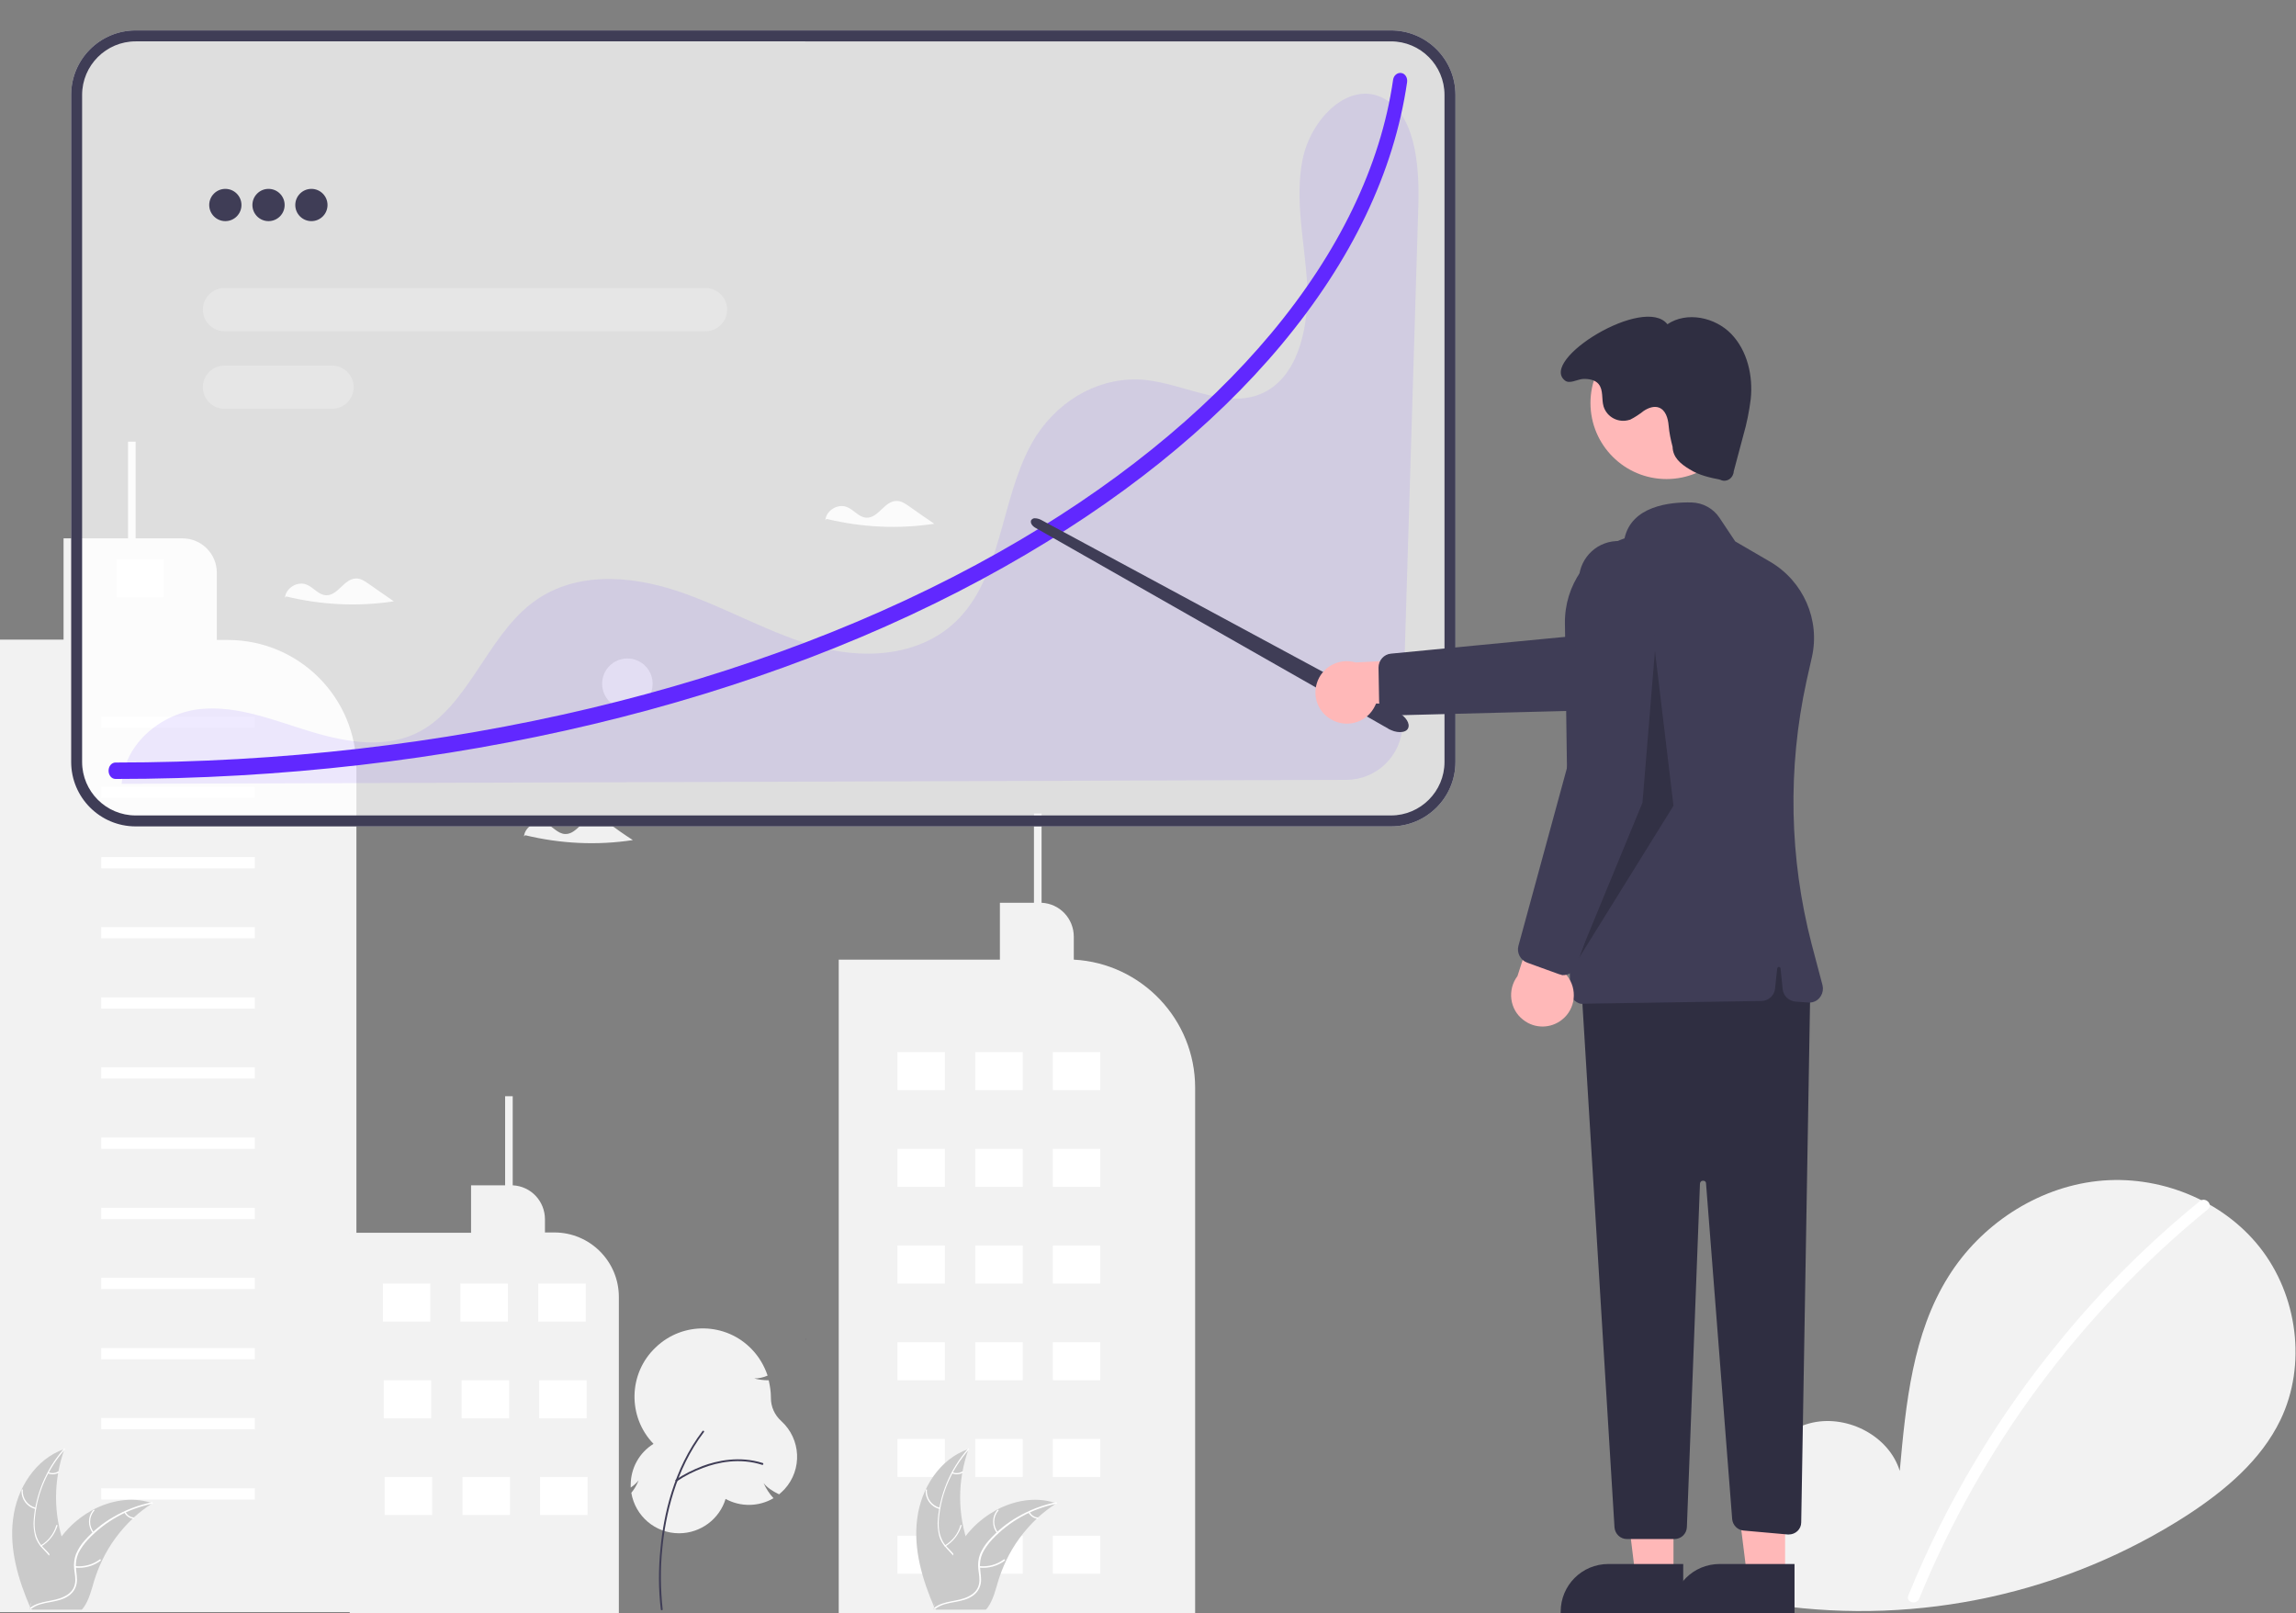 <?xml version="1.0" encoding="utf-8"?>
<!-- Generator: Adobe Illustrator 27.0.1, SVG Export Plug-In . SVG Version: 6.00 Build 0)  -->
<svg version="1.1" id="Layer_1" xmlns="http://www.w3.org/2000/svg" xmlns:xlink="http://www.w3.org/1999/xlink" x="0px" y="0px"
	 viewBox="0 0 755 530.4" style="enable-background:new 0 0 755 530.4;" xml:space="preserve">
<rect x="0" y="0" width="755" height="530.4" fill="#808080" stroke="none"/>
<style type="text/css">
	.st0{fill:#F2F2F2;}
	.st1{fill:#3F3D56;}
	.st2{fill:#FFFFFF;}
	.st3{fill:#CACACA;}
	.st4{fill:#F0F0F0;}
	.st5{fill:#2F2E41;}
	.st6{fill:#CCCCCC;}
	.st7{opacity:0.74;fill:#FFFFFF;}
	.st8{fill:#E6E6E6;}
	.st9{opacity:0.1;fill:#6128FF;enable-background:new    ;}
	.st10{fill:#6128FF;}
	.st11{fill:#FFB8B8;}
	.st12{opacity:0.2;enable-background:new    ;}
</style>
<g>
	<path class="st0" d="M223.3,504.1c-7.8,0-14.4-5.6-15.7-13.3l0,0l0,0c1-1.2,1.8-2.6,2.4-4.1c-0.7,0.9-1.6,1.7-2.5,2.3l-0.1,0.1
		l0-0.1c0-0.3,0-0.5,0-0.8c0-5.5,2.8-10.6,7.5-13.5c-8.6-8.9-8.3-23.2,0.7-31.7c8.9-8.6,23.2-8.3,31.7,0.7c2.3,2.4,4,5.3,5.1,8.5
		l0,0.1l-0.1,0c-1.4,0.6-2.8,0.9-4.3,0.9c1.5,0.4,3.1,0.6,4.7,0.6l0.1,0l0,0.1c0.4,1.8,0.7,3.6,0.7,5.5c0,0.1,0,0.1,0,0.2
		c0,2.9,1.2,5.6,3.4,7.6c6.5,5.9,7,15.9,1.1,22.4c-0.6,0.6-1.2,1.2-1.8,1.7l0,0l0,0c-2.3-1.1-4-2.3-5.1-3.7c0.8,1.8,1.9,3.5,3.2,4.9
		l0.1,0.1l-0.1,0c-4.8,2.8-10.8,2.9-15.7,0.2C236.6,499.4,230.4,504.1,223.3,504.1z"/>
	<path class="st1" d="M217.6,529.4c-0.1,0-0.3-0.1-0.3-0.2c-0.8-6.7-0.8-13.5-0.1-20.2c1-10.6,4.2-25.9,13.8-38.5
		c0.1-0.1,0.3-0.2,0.4-0.1c0.1,0.1,0.2,0.3,0.1,0.4c0,0,0,0,0,0c-9.5,12.5-12.7,27.7-13.7,38.2c-0.7,6.7-0.6,13.4,0.1,20.1
		C218,529.2,217.8,529.4,217.6,529.4C217.7,529.4,217.7,529.4,217.6,529.4L217.6,529.4z"/>
	<path class="st1" d="M222.4,487c-0.2,0-0.3-0.1-0.3-0.3c0-0.1,0-0.2,0.1-0.2c2.7-1.8,5.7-3.3,8.8-4.5c4.8-1.8,12.2-3.4,19.8-1
		c0.2,0,0.2,0.2,0.2,0.4c0,0.2-0.2,0.2-0.4,0.2c0,0,0,0,0,0c-7.4-2.4-14.7-0.8-19.4,1c-3,1.1-6,2.6-8.6,4.4
		C222.6,487,222.5,487,222.4,487z"/>
	<path class="st0" d="M74.9,210.4h-3.6v-22.1c0-6.2-5-11.3-11.3-11.3H44.6v-31.8h-2.5V177H20.9v33.3H0v319.7h117.2V252.6
		C117.2,229.3,98.3,210.4,74.9,210.4z"/>
	<path class="st0" d="M182.3,405.2h-3.1v-4.3c0-6-4.6-10.9-10.6-11.2v-29.3h-2.5v29.3h-11.2v15.6H115v125.3h88.5V426.4
		C203.5,414.7,194,405.2,182.3,405.2L182.3,405.2z"/>
	<path class="st0" d="M353.1,315.5V308c0-6-4.6-10.9-10.6-11.2v-29.3H340v29.3h-11.2v18.7h-53v215H393V357.6
		C393,335.2,375.4,316.7,353.1,315.5z"/>
	<rect x="295.1" y="345.9" class="st2" width="15.6" height="12.5"/>
	<rect x="320.7" y="345.9" class="st2" width="15.6" height="12.5"/>
	<rect x="346.2" y="345.9" class="st2" width="15.6" height="12.5"/>
	<rect x="295.1" y="377.7" class="st2" width="15.6" height="12.5"/>
	<rect x="320.7" y="377.7" class="st2" width="15.6" height="12.5"/>
	<rect x="346.2" y="377.7" class="st2" width="15.6" height="12.5"/>
	<rect x="295.1" y="409.5" class="st2" width="15.6" height="12.5"/>
	<rect x="320.7" y="409.5" class="st2" width="15.6" height="12.5"/>
	<rect x="346.2" y="409.5" class="st2" width="15.6" height="12.5"/>
	<rect x="295.1" y="441.3" class="st2" width="15.6" height="12.5"/>
	<rect x="320.7" y="441.3" class="st2" width="15.6" height="12.5"/>
	<rect x="346.2" y="441.3" class="st2" width="15.6" height="12.5"/>
	<rect x="295.1" y="473.1" class="st2" width="15.6" height="12.5"/>
	<rect x="320.7" y="473.1" class="st2" width="15.6" height="12.5"/>
	<rect x="346.2" y="473.1" class="st2" width="15.6" height="12.5"/>
	<rect x="295.1" y="504.9" class="st2" width="15.6" height="12.5"/>
	<rect x="320.7" y="504.9" class="st2" width="15.6" height="12.5"/>
	<rect x="346.2" y="504.9" class="st2" width="15.6" height="12.5"/>
	<rect x="33.3" y="235.6" class="st2" width="50.5" height="3.7"/>
	<rect x="33.3" y="258.7" class="st2" width="50.5" height="3.7"/>
	<rect x="33.3" y="281.8" class="st2" width="50.5" height="3.7"/>
	<rect x="33.3" y="304.8" class="st2" width="50.5" height="3.7"/>
	<rect x="33.3" y="327.9" class="st2" width="50.5" height="3.7"/>
	<rect x="33.3" y="350.9" class="st2" width="50.5" height="3.7"/>
	<rect x="33.3" y="374" class="st2" width="50.5" height="3.7"/>
	<rect x="33.3" y="397.1" class="st2" width="50.5" height="3.7"/>
	<rect x="33.3" y="420.1" class="st2" width="50.5" height="3.7"/>
	<rect x="33.3" y="443.2" class="st2" width="50.5" height="3.7"/>
	<rect x="33.3" y="466.2" class="st2" width="50.5" height="3.7"/>
	<rect x="33.3" y="489.3" class="st2" width="50.5" height="3.7"/>
	<rect x="125.9" y="422" class="st2" width="15.6" height="12.5"/>
	<rect x="151.4" y="422" class="st2" width="15.6" height="12.5"/>
	<rect x="177" y="422" class="st2" width="15.6" height="12.5"/>
	<rect x="126.2" y="453.8" class="st2" width="15.6" height="12.5"/>
	<rect x="151.8" y="453.8" class="st2" width="15.6" height="12.5"/>
	<rect x="177.3" y="453.8" class="st2" width="15.6" height="12.5"/>
	<rect x="126.5" y="485.6" class="st2" width="15.6" height="12.5"/>
	<rect x="152.1" y="485.6" class="st2" width="15.6" height="12.5"/>
	<rect x="177.6" y="485.6" class="st2" width="15.6" height="12.5"/>
	<rect x="38.3" y="183.9" class="st2" width="15.6" height="12.5"/>
	<path class="st3" d="M4.3,499.4c1.2-10,7.4-19.8,16.9-23c-3.7,10.3-3.7,21.5,0,31.7c1.5,3.9,3.5,8.2,2.1,12.2
		c-0.9,2.5-2.9,4.4-5.3,5.6c-2.3,1.2-4.9,1.7-7.5,2.3l-0.5,0.4C6,519.4,3,509.3,4.3,499.4z"/>
	<path class="st2" d="M21.3,476.6c-5.5,6.2-9,14-9.8,22.2c-0.2,1.8-0.2,3.6,0.2,5.3c0.4,1.7,1.2,3.3,2.4,4.5
		c1.1,1.2,2.4,2.3,3.1,3.8c0.8,1.5,0.9,3.3,0.3,4.9c-0.7,2-2.1,3.6-3.4,5.1c-1.5,1.7-3.2,3.4-3.8,5.7c-0.1,0.3-0.5,0.1-0.4-0.1
		c1.1-3.9,5-6.2,6.8-9.7c0.8-1.7,1.2-3.6,0.4-5.3c-0.7-1.5-2-2.7-3.1-3.9c-1.2-1.2-2.1-2.7-2.5-4.3c-0.4-1.7-0.6-3.5-0.4-5.3
		c0.3-4,1.3-7.9,2.8-11.7c1.7-4.2,4.2-8.2,7.2-11.6C21.2,476,21.5,476.4,21.3,476.6L21.3,476.6z"/>
	<path class="st2" d="M11.6,496.1c-2.8-0.7-4.7-3.3-4.5-6.2c0-0.3,0.5-0.3,0.4,0c-0.2,2.7,1.6,5.1,4.2,5.8
		C12,495.8,11.9,496.2,11.6,496.1L11.6,496.1z"/>
	<path class="st2" d="M13.4,508.1c2.5-1.5,4.3-3.8,5.1-6.6c0.1-0.3,0.5-0.1,0.4,0.1c-0.9,2.9-2.8,5.3-5.3,6.8
		C13.4,508.7,13.2,508.3,13.4,508.1z"/>
	<path class="st2" d="M15.9,484c1,0.5,2.2,0.4,3.2-0.2c0.2-0.1,0.4,0.2,0.2,0.4c-1.1,0.6-2.4,0.7-3.5,0.2c-0.1,0-0.2-0.2-0.1-0.3
		C15.7,484,15.8,484,15.9,484z"/>
	<path class="st3" d="M50.1,494.2c-0.1,0.1-0.3,0.2-0.4,0.3c-2,1.3-3.9,2.8-5.7,4.4c-0.1,0.1-0.3,0.3-0.4,0.4
		c-4.2,4-7.6,8.6-10.1,13.9c-1,2.1-1.8,4.2-2.5,6.4c-0.9,3-1.7,6.4-3.5,8.9c-0.2,0.3-0.4,0.5-0.6,0.7H10.6c0,0-0.1,0-0.1-0.1l-0.7,0
		c0-0.1,0.1-0.2,0.1-0.4c0-0.1,0-0.1,0-0.2c0,0,0-0.1,0-0.1c0,0,0,0,0,0c0,0,0-0.1,0-0.1c0.2-0.7,0.3-1.3,0.5-2c0,0,0,0,0,0
		c1.3-5.1,3.2-10,5.6-14.7c0.1-0.1,0.1-0.3,0.2-0.4c1.1-2.1,2.4-4,3.9-5.9c0.8-1,1.6-2,2.5-2.9c2.3-2.4,5-4.4,7.9-6
		c5.9-3.1,12.7-4.3,18.9-2.4C49.8,494.1,50,494.1,50.1,494.2z"/>
	<path class="st2" d="M50.1,494.4c-8.1,1.6-15.6,5.8-21.2,11.8c-1.2,1.3-2.3,2.8-3.1,4.4c-0.7,1.6-1,3.3-0.8,5.1
		c0.1,1.6,0.5,3.3,0.2,4.9c-0.3,1.7-1.3,3.2-2.7,4.1c-1.7,1.2-3.8,1.6-5.8,2c-2.3,0.4-4.6,0.8-6.5,2.3c-0.2,0.2-0.5-0.2-0.3-0.4
		c3.3-2.5,7.7-1.9,11.2-3.7c1.7-0.8,3.1-2.1,3.5-4c0.4-1.6,0-3.3-0.2-5c-0.2-1.7,0-3.4,0.6-5c0.7-1.6,1.7-3.2,2.9-4.5
		c2.7-3,5.8-5.6,9.3-7.6c3.9-2.3,8.3-4,12.8-4.9C50.3,493.9,50.4,494.3,50.1,494.4L50.1,494.4z"/>
	<path class="st2" d="M30.6,504.1c-1.8-2.2-1.8-5.5,0.1-7.7c0.2-0.2,0.5,0.1,0.3,0.3c-1.8,2-1.8,5.1-0.1,7.1
		C31.1,504.1,30.8,504.4,30.6,504.1L30.6,504.1z"/>
	<path class="st2" d="M24.8,514.9c2.9,0.3,5.7-0.5,8-2.2c0.2-0.2,0.5,0.2,0.3,0.4c-2.4,1.8-5.4,2.6-8.4,2.3
		C24.5,515.3,24.6,514.8,24.8,514.9L24.8,514.9z"/>
	<path class="st2" d="M41.3,497.1c0.5,1,1.5,1.7,2.6,1.8c0.3,0,0.2,0.5-0.1,0.4c-1.2-0.1-2.3-0.9-2.9-2c-0.1-0.1,0-0.2,0.1-0.3
		C41.1,496.9,41.3,497,41.3,497.1L41.3,497.1z"/>
	<path class="st3" d="M301.6,499.4c1.2-10,7.4-19.8,16.9-23c-3.7,10.3-3.7,21.5,0,31.7c1.5,3.9,3.5,8.2,2.1,12.2
		c-0.9,2.5-2.9,4.4-5.3,5.6c-2.3,1.2-4.9,1.7-7.5,2.3l-0.5,0.4C303.3,519.4,300.3,509.3,301.6,499.4z"/>
	<path class="st2" d="M318.6,476.6c-5.5,6.2-9,14-9.8,22.2c-0.2,1.8-0.2,3.6,0.2,5.3c0.4,1.7,1.2,3.3,2.4,4.5
		c1.1,1.2,2.4,2.3,3.1,3.8c0.8,1.5,0.9,3.3,0.3,4.9c-0.7,2-2.1,3.6-3.4,5.1c-1.5,1.7-3.2,3.4-3.8,5.7c-0.1,0.3-0.5,0.1-0.4-0.1
		c1.1-3.9,5-6.2,6.8-9.7c0.8-1.7,1.2-3.6,0.4-5.3c-0.7-1.5-2-2.7-3.1-3.9c-1.2-1.2-2.1-2.7-2.5-4.3c-0.4-1.7-0.6-3.5-0.4-5.3
		c0.3-4,1.3-7.9,2.8-11.7c1.7-4.2,4.2-8.2,7.2-11.6C318.5,476,318.8,476.4,318.6,476.6z"/>
	<path class="st2" d="M308.9,496.1c-2.8-0.7-4.7-3.3-4.5-6.2c0-0.3,0.5-0.3,0.4,0c-0.2,2.7,1.6,5.1,4.2,5.8
		C309.3,495.8,309.1,496.2,308.9,496.1L308.9,496.1z"/>
	<path class="st2" d="M310.7,508.1c2.5-1.5,4.3-3.8,5.1-6.6c0.1-0.3,0.5-0.1,0.4,0.1c-0.9,2.9-2.8,5.3-5.3,6.8
		C310.7,508.7,310.5,508.3,310.7,508.1z"/>
	<path class="st2" d="M313.2,484c1,0.5,2.2,0.4,3.2-0.2c0.2-0.1,0.4,0.2,0.2,0.4c-1.1,0.6-2.4,0.7-3.5,0.2c-0.1,0-0.2-0.2-0.1-0.3
		C312.9,484,313.1,484,313.2,484L313.2,484z"/>
	<path class="st3" d="M347.4,494.2c-0.1,0.1-0.3,0.2-0.4,0.3c-2,1.3-3.9,2.8-5.7,4.4c-0.1,0.1-0.3,0.3-0.4,0.4
		c-4.2,4-7.6,8.6-10.1,13.9c-1,2.1-1.8,4.2-2.5,6.4c-0.9,3-1.7,6.4-3.5,8.9c-0.2,0.3-0.4,0.5-0.6,0.7h-16.4c0,0-0.1,0-0.1-0.1
		l-0.7,0c0-0.1,0.1-0.2,0.1-0.4c0-0.1,0-0.1,0-0.2c0,0,0-0.1,0-0.1c0,0,0,0,0,0c0,0,0-0.1,0-0.1c0.2-0.7,0.3-1.3,0.5-2c0,0,0,0,0,0
		c1.3-5.1,3.2-10,5.6-14.7c0.1-0.1,0.1-0.3,0.2-0.4c1.1-2.1,2.4-4,3.9-5.9c0.8-1,1.6-2,2.5-2.9c2.3-2.4,5-4.4,7.9-6
		c5.9-3.1,12.7-4.3,18.9-2.4C347.1,494.1,347.3,494.1,347.4,494.2z"/>
	<path class="st2" d="M347.4,494.4c-8.1,1.6-15.6,5.8-21.2,11.8c-1.2,1.3-2.3,2.8-3.1,4.4c-0.7,1.6-1,3.3-0.8,5.1
		c0.1,1.6,0.5,3.3,0.2,4.9c-0.3,1.7-1.3,3.2-2.7,4.1c-1.7,1.2-3.8,1.6-5.8,2c-2.3,0.4-4.6,0.8-6.5,2.3c-0.2,0.2-0.5-0.2-0.3-0.4
		c3.3-2.5,7.7-1.9,11.2-3.7c1.7-0.8,3.1-2.1,3.5-4c0.4-1.6,0-3.3-0.2-5c-0.2-1.7,0-3.4,0.6-5c0.7-1.6,1.7-3.2,2.9-4.5
		c2.7-3,5.8-5.6,9.3-7.6c3.9-2.3,8.3-4,12.8-4.9C347.6,493.9,347.7,494.3,347.4,494.4z"/>
	<path class="st2" d="M327.9,504.1c-1.8-2.2-1.8-5.5,0.1-7.7c0.2-0.2,0.5,0.1,0.3,0.3c-1.8,2-1.8,5.1-0.1,7.1
		C328.4,504.1,328,504.4,327.9,504.1z"/>
	<path class="st2" d="M322.1,514.9c2.9,0.3,5.7-0.5,8-2.2c0.2-0.2,0.5,0.2,0.3,0.4c-2.4,1.8-5.4,2.6-8.4,2.3
		C321.8,515.3,321.8,514.8,322.1,514.9z"/>
	<path class="st2" d="M338.6,497.1c0.5,1,1.5,1.7,2.6,1.8c0.3,0,0.2,0.5-0.1,0.4c-1.2-0.1-2.3-0.9-2.9-2c-0.1-0.1,0-0.2,0.1-0.3
		C338.4,496.9,338.5,497,338.6,497.1z"/>
	<path class="st4" d="M121.3,192c-1.3-0.9-2.7-1.9-4.3-1.8c-3.9,0.1-5.9,5.7-9.8,5.5c-2.5-0.1-4.1-2.6-6.4-3.5
		c-3-1.2-6.8,1.1-7.1,4.3l0.4-0.4c11.6,2.8,23.6,3.4,35.4,1.6C126.8,195.9,124.1,193.9,121.3,192z"/>
	<path class="st4" d="M299,166.5c-1.3-0.9-2.7-1.9-4.3-1.8c-3.9,0.1-5.9,5.7-9.8,5.5c-2.5-0.1-4.1-2.6-6.4-3.5
		c-3-1.2-6.8,1.1-7.1,4.3l0.4-0.4c11.6,2.8,23.6,3.4,35.4,1.6C304.4,170.3,301.7,168.4,299,166.5z"/>
	<path class="st4" d="M199.9,270.5c-1.3-0.9-2.7-1.9-4.3-1.8c-3.9,0.1-5.9,5.7-9.8,5.5c-2.5-0.1-4.1-2.6-6.4-3.5
		c-3-1.2-6.8,1.1-7.1,4.3l0.4-0.4c11.6,2.8,23.6,3.4,35.4,1.6C205.3,274.4,202.6,272.5,199.9,270.5z"/>
	<path class="st5" d="M264.9,440.4c0.1,0,0.1-0.1,0.1-0.2c0,0-0.1,0.1-0.1,0.1C264.9,440.3,264.9,440.4,264.9,440.4z"/>
</g>
<circle class="st6" cx="206.3" cy="224.8" r="8.3"/>
<g>
	<path class="st7" d="M457.4,271.7H44.6c-11.7,0-21.2-9.5-21.2-21.2V31.2c0-11.7,9.5-21.2,21.2-21.2h412.8
		c11.7,0,21.2,9.5,21.2,21.2v219.3C478.6,262.2,469.1,271.7,457.4,271.7z"/>
	<path class="st1" d="M457.4,271.7H44.6c-11.7,0-21.2-9.5-21.2-21.2V31.2c0-11.7,9.5-21.2,21.2-21.2h412.8
		c11.7,0,21.2,9.5,21.2,21.2v219.3C478.6,262.2,469.1,271.7,457.4,271.7z M44.6,13.6c-9.7,0-17.6,7.9-17.6,17.6v219.3
		c0,9.7,7.9,17.6,17.6,17.6h412.8c9.7,0,17.6-7.9,17.6-17.6V31.2c0-9.7-7.9-17.6-17.6-17.6C457.4,13.6,44.6,13.6,44.6,13.6z"/>
	<circle class="st1" cx="74.1" cy="67.4" r="5.3"/>
	<circle class="st1" cx="88.3" cy="67.4" r="5.3"/>
	<circle class="st1" cx="102.4" cy="67.4" r="5.3"/>
	<path class="st8" d="M232,108.9H73.8c-3.9,0-7.1-3.2-7.1-7.1c0-3.9,3.2-7.1,7.1-7.1H232c3.9,0,7.1,3.2,7.1,7.1
		C239.1,105.8,235.9,108.9,232,108.9z"/>
	<g>
		<path class="st9" d="M454.1,31.9c-11.1-4.9-23.2,7.4-25.8,20.7c-2.6,13.2,0.7,26.9,1.5,40.4c0.7,13.5-2.4,29.2-13,35.4
			c-12.2,7.1-26.6-2.1-40.3-3.5c-13.9-1.3-27.4,5.7-35.7,18.3c-11.3,17.6-10.7,43.1-24.1,58.6c-11.6,13.5-30.5,15.3-46.8,11.1
			c-16.2-4.2-31.2-13.3-47.2-18.6s-34.5-6.5-48.2,4.3c-14.3,11.2-20.7,33.3-36.3,41.8c-11.1,6-24.2,3.7-36.1,0.1
			c-11.9-3.6-23.8-8.6-36.1-7.4c-12.3,1.2-25,10.8-26,24.6l402.7-1.3c10,0,18.2-8,18.5-18c1.7-56.9,3.5-113.8,5.2-170.8
			C466.8,53.9,465.3,36.8,454.1,31.9z"/>
		<path class="st10" d="M38,256.1c-1.3,0-2.3-1.2-2.3-2.7c0-1.5,1-2.7,2.3-2.7c108.1,0,211.3-24.5,290.4-69.1
			c74.2-41.8,121.5-98.4,129.7-155.4c0.2-1.4,1.4-2.4,2.7-2.2c1.3,0.2,2.1,1.6,1.9,3c0,0,0,0,0,0l0,0c-4.3,29.6-18.2,58.6-41.3,86.3
			c-22.8,27.3-53.4,51.8-91,73C250.7,231.3,146.8,256.1,38,256.1z"/>
	</g>
	<path class="st8" d="M109.2,134.4H73.8c-3.9,0-7.1-3.2-7.1-7.1s3.2-7.1,7.1-7.1h35.4c3.9,0,7.1,3.2,7.1,7.1
		S113.1,134.4,109.2,134.4z"/>
</g>
<g>
	<path class="st0" d="M587.2,525c-9.2-7.7-14.7-20-13.3-31.9c1.5-11.9,10.5-22.8,22.2-25.4c11.7-2.5,25.1,4.5,28.6,15.9
		c2-22.1,4.2-45.1,16-63.9c10.6-17,29-29.2,49-31.4c20-2.2,41,6.1,53.4,21.8c12.4,15.7,15.5,38.6,6.8,56.7
		c-6.4,13.3-18.2,23.2-30.6,31.3c-40,25.8-88.1,36.3-135.3,29.6L587.2,525z"/>
	<path class="st2" d="M723.4,394.9c-16.5,13.4-31.6,28.4-45.1,44.8c-21.2,25.5-38.3,54.2-50.8,84.9c-0.9,2.2,2.7,3.2,3.6,1
		c20.4-49.9,53.1-93.9,94.9-128C727.9,396,725.2,393.4,723.4,394.9L723.4,394.9z"/>
	<path class="st1" d="M458.4,240.4c-0.6-0.2-1.1-0.4-1.7-0.7l0,0c-0.1-0.1-0.2-0.1-0.3-0.2l-115.8-65.9c-1.3-0.7-1.9-1.8-1.5-2.6
		c0.3-0.4,0.8-0.7,1.3-0.6c0.6,0,1.3,0.2,1.9,0.5l117.4,63.3c2.6,1.4,4.1,3.7,3.3,5.3c-0.4,0.8-1.4,1.2-2.7,1.2
		C459.7,240.7,459.1,240.6,458.4,240.4z"/>
	<path class="st11" d="M437.7,236.5c4.9,2.9,11.2,1.2,14-3.6c0.3-0.5,0.6-1.1,0.8-1.6l36.4,0.8l-10.1-16l-33,1.7
		c-5.5-1.6-11.2,1.5-12.8,6.9C431.6,229.3,433.6,234.2,437.7,236.5L437.7,236.5z"/>
	<path class="st1" d="M453.5,230.7l-0.2-11.2c0-2.4,1.8-4.4,4.1-4.6l65.4-6.3l54.5-17.9c6.9-2.2,14.2,1.5,16.5,8.3
		c2.2,6.9-1.5,14.2-8.3,16.5c-0.1,0-0.2,0.1-0.4,0.1l-60.3,17.9l-66.6,1.7c-2.1,0.1-3.9-1.3-4.5-3.3
		C453.6,231.6,453.5,231.1,453.5,230.7z"/>
	<polygon class="st11" points="550.3,518.3 537.8,518.3 531.9,470.1 550.3,470.1 	"/>
	<path class="st5" d="M553.5,530.4l-40.3,0v-0.5c0-8.7,7-15.7,15.7-15.7c0,0,0,0,0,0h0l24.6,0L553.5,530.4z"/>
	<polygon class="st11" points="587,518.3 574.5,518.3 568.5,470.1 587,470.1 	"/>
	<path class="st5" d="M590.1,530.4l-40.3,0v-0.5c0-8.7,7-15.7,15.7-15.7c0,0,0,0,0,0h0l24.6,0L590.1,530.4z"/>
	<path class="st5" d="M595.3,323.6l-3,176.9c0,2.3-1.9,4-4.1,4c-0.1,0-0.2,0-0.3,0l-14.6-1.3c-2-0.2-3.5-1.8-3.7-3.7L561,389.1
		c0-0.6-0.5-1-1.1-0.9c-0.5,0-0.9,0.5-0.9,1l-4.3,112.9c-0.1,2.2-1.9,3.9-4.1,3.9H535c-2.2,0-3.9-1.7-4.1-3.8l-11-179.5l65.2-16.3
		L595.3,323.6z"/>
	<circle class="st11" cx="548" cy="132.5" r="25"/>
	<path class="st1" d="M517.7,328.9c-0.9-0.8-1.4-2-1.4-3.2L514.6,205c-0.2-12.6,7.7-23.9,19.6-28c2.3-10.6,14.8-12,22.1-11.8
		c3.7,0.1,7.1,2,9.1,5l5.2,7.8l11.5,6.7c10.9,6.4,16.5,19.1,13.7,31.4l-1.8,8c-6.2,28.5-5.6,58,1.7,86.2l3.6,13.6
		c0.6,2.4-0.8,5-3.3,5.6c-0.5,0.1-1,0.2-1.5,0.1l-4.1-0.3c-2.2-0.2-4-1.9-4.2-4.1l-0.7-6.8c0-0.3-0.3-0.5-0.6-0.5
		c-0.2,0-0.4,0.2-0.5,0.5l-0.7,6.6c-0.2,2.3-2.2,4.1-4.5,4.1l-58.5,0.9c0,0,0,0-0.1,0C519.7,330.2,518.6,329.7,517.7,328.9z"/>
	<path class="st5" d="M550,146.9c0.1,3.5,2.6,5.6,5.6,7.4c3,1.9,6.5,2.7,10,3.4c1.5,0.8,3.3,0.2,4.1-1.3c0.2-0.4,0.4-0.9,0.4-1.4
		l3.2-12c1.1-3.8,1.9-7.8,2.4-11.8c0.8-7.6-1.1-15.9-6.4-21.4c-5.3-5.5-14.6-7.5-21-3.2c-7.6-9.7-42.3,11.7-33.7,18.5
		c1.5,1.2,3.9-0.3,5.8-0.5c1.9-0.1,4.1,0.2,5.3,1.7c1.6,2,0.9,4.9,1.6,7.3c1.1,3.6,5,5.6,8.6,4.4c0,0,0,0,0.1,0
		c1.6-0.8,3.1-1.8,4.5-2.9c1.5-1,3.4-1.7,5-1.1c2.2,0.8,3,3.5,3.2,5.9C548.9,142.3,549.4,144.6,550,146.9z"/>
	<polygon class="st12" points="544.2,214 540.1,263.9 518.7,315.8 550.3,264.9 	"/>
	<path class="st11" d="M513.7,335.2c4.4-3.5,5.1-10,1.6-14.4c-0.4-0.5-0.8-0.9-1.3-1.3l13.6-33.8l-18.5,3.7L499,320.9
		c-3.4,4.5-2.6,11,1.9,14.4C504.7,338.3,510,338.2,513.7,335.2L513.7,335.2z"/>
	<path class="st1" d="M512.7,320.3l-10.5-3.8c-2.2-0.8-3.5-3.2-2.9-5.5l17.3-63.4l2.6-57.3c0.3-7.2,6.4-12.8,13.6-12.4
		c7.2,0.3,12.8,6.4,12.4,13.6c0,0.1,0,0.3,0,0.4l-4.7,62.7l-22.1,62.9c-0.7,2-2.6,3.2-4.7,3.1C513.5,320.5,513.1,320.4,512.7,320.3z
		"/>
</g>
</svg>
